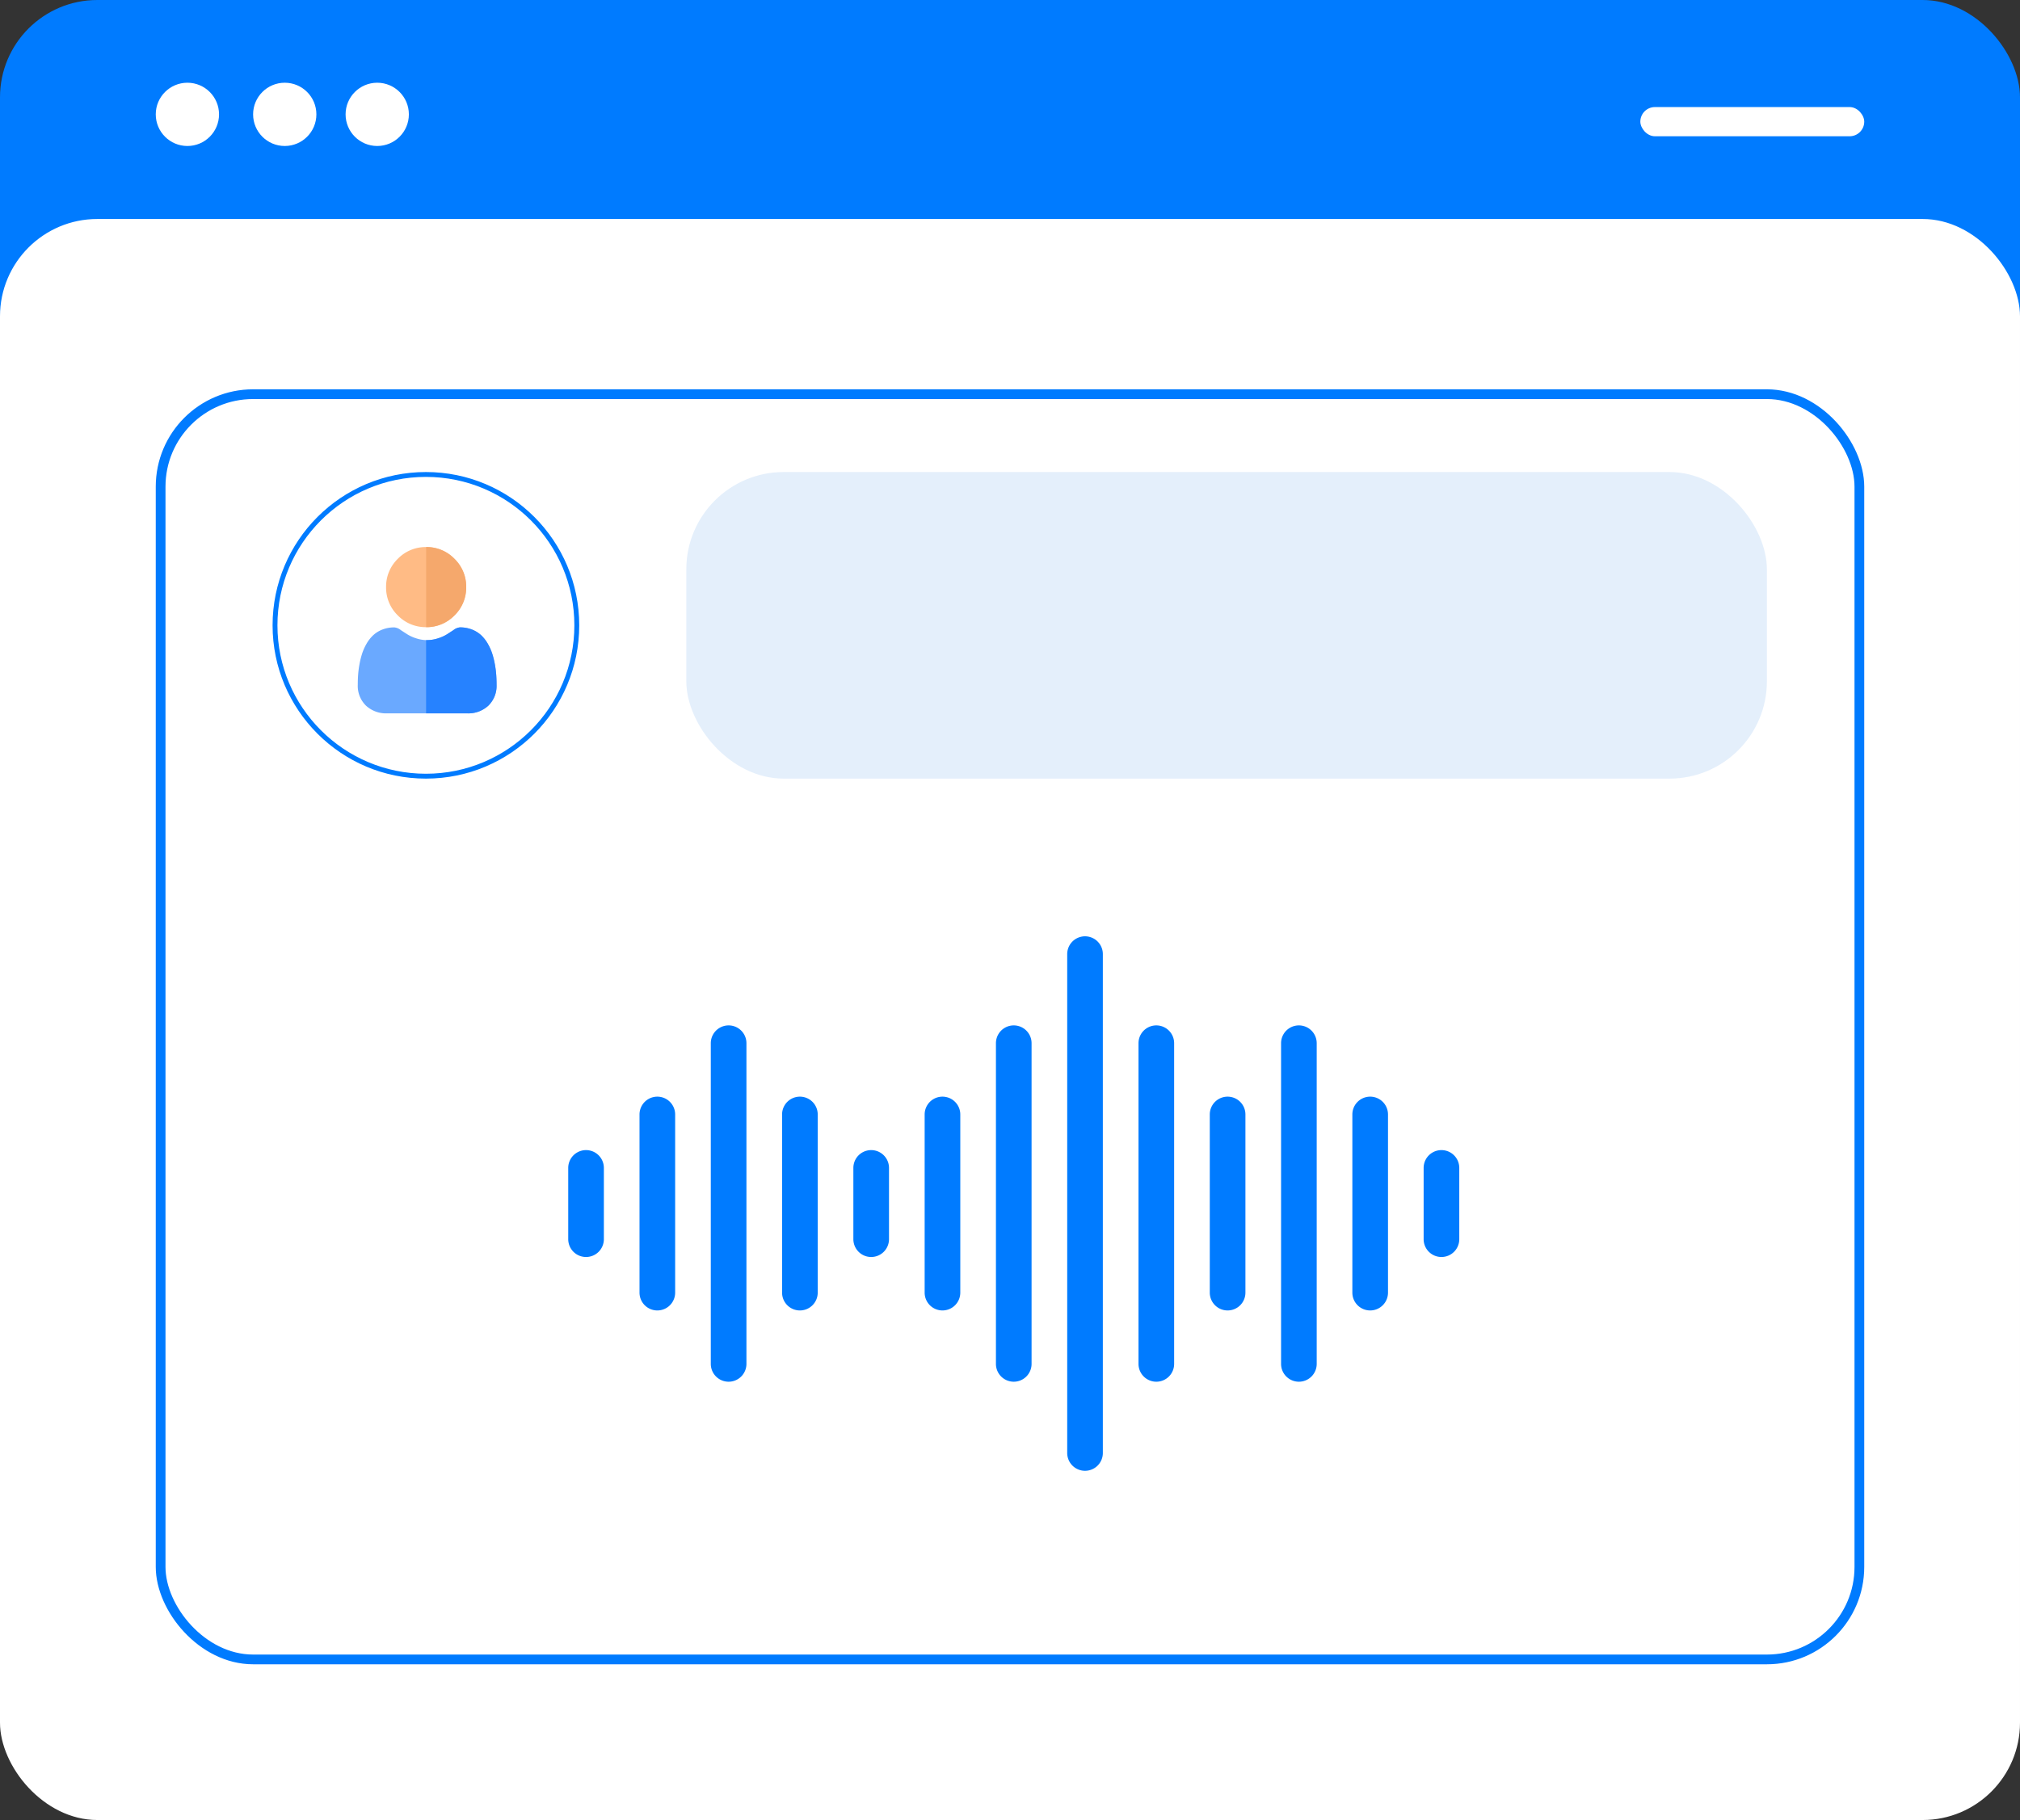 <svg xmlns="http://www.w3.org/2000/svg" width="415" height="374" viewBox="0 0 415 374">
  <rect x="0" y="0" width="415" height="374" fill="#333333" stroke="none"/>
  <g id="beat" transform="translate(-1170 -1867)">
    <rect id="Rectangle_304" data-name="Rectangle 304" width="415" height="288" rx="20" transform="translate(1170 1867)" fill="#007bff"/>
    <rect id="Rectangle_303" data-name="Rectangle 303" width="415" height="329" rx="20" transform="translate(1170 1912)" fill="#fff"/>
    <circle id="Ellipse_87" data-name="Ellipse 87" cx="6.5" cy="6.5" r="6.5" transform="translate(1202 1884)" fill="#fff"/>
    <circle id="Ellipse_88" data-name="Ellipse 88" cx="6.5" cy="6.5" r="6.5" transform="translate(1222 1884)" fill="#fff"/>
    <circle id="Ellipse_89" data-name="Ellipse 89" cx="6.5" cy="6.5" r="6.5" transform="translate(1241 1884)" fill="#fff"/>
    <rect id="Rectangle_305" data-name="Rectangle 305" width="46" height="6" rx="3" transform="translate(1507 1889)" fill="#fff"/>
    <g id="Rectangle_308" data-name="Rectangle 308" transform="translate(1202 1947)" fill="#fff" stroke="#007bff" stroke-width="2">
      <rect width="351" height="262" rx="20" stroke="none"/>
      <rect x="1" y="1" width="349" height="260" rx="19" fill="none"/>
    </g>
    <rect id="Rectangle_309" data-name="Rectangle 309" width="222" height="63" rx="20" transform="translate(1311 1964)" fill="#e4effb"/>
    <g id="sound-waves" transform="translate(1286.74 2059.405)">
      <g id="XMLID_3731_" transform="translate(0 43.934)">
        <path id="Path_518" data-name="Path 518" d="M3.661,228.215A3.661,3.661,0,0,1,0,224.554V209.909a3.661,3.661,0,1,1,7.322,0v14.645A3.661,3.661,0,0,1,3.661,228.215Z" transform="translate(0 -206.248)" fill="#007bff"/>
      </g>
      <g id="XMLID_3730_" transform="translate(14.645 32.95)">
        <path id="Path_519" data-name="Path 519" d="M41.161,222.057A3.661,3.661,0,0,1,37.5,218.4V181.784a3.661,3.661,0,1,1,7.322,0V218.4A3.661,3.661,0,0,1,41.161,222.057Z" transform="translate(-37.5 -178.123)" fill="#007bff"/>
      </g>
      <g id="XMLID_3729_" transform="translate(73.223 32.95)">
        <path id="Path_520" data-name="Path 520" d="M191.159,222.057A3.661,3.661,0,0,1,187.5,218.4V181.784a3.661,3.661,0,1,1,7.322,0V218.4A3.661,3.661,0,0,1,191.159,222.057Z" transform="translate(-187.498 -178.123)" fill="#007bff"/>
      </g>
      <g id="XMLID_3728_" transform="translate(29.289 18.306)">
        <path id="Path_521" data-name="Path 521" d="M78.66,213.847A3.661,3.661,0,0,1,75,210.186v-65.9a3.661,3.661,0,1,1,7.322,0v65.9A3.661,3.661,0,0,1,78.66,213.847Z" transform="translate(-74.999 -140.624)" fill="#007bff"/>
      </g>
      <g id="XMLID_3727_" transform="translate(87.868 18.306)">
        <path id="Path_522" data-name="Path 522" d="M228.659,213.847A3.661,3.661,0,0,1,225,210.186v-65.9a3.661,3.661,0,1,1,7.322,0v65.9A3.661,3.661,0,0,1,228.659,213.847Z" transform="translate(-224.998 -140.624)" fill="#007bff"/>
      </g>
      <g id="XMLID_3726_" transform="translate(43.934 32.95)">
        <path id="Path_523" data-name="Path 523" d="M116.16,222.057A3.661,3.661,0,0,1,112.5,218.4V181.784a3.661,3.661,0,1,1,7.322,0V218.4A3.661,3.661,0,0,1,116.16,222.057Z" transform="translate(-112.499 -178.123)" fill="#007bff"/>
      </g>
      <g id="XMLID_3725_" transform="translate(58.579 43.934)">
        <path id="Path_524" data-name="Path 524" d="M153.66,228.215A3.661,3.661,0,0,1,150,224.554V209.909a3.661,3.661,0,0,1,7.322,0v14.645A3.662,3.662,0,0,1,153.66,228.215Z" transform="translate(-149.999 -206.248)" fill="#007bff"/>
      </g>
      <g id="XMLID_3724_" transform="translate(131.802 32.95)">
        <path id="Path_525" data-name="Path 525" d="M341.158,222.057A3.662,3.662,0,0,1,337.5,218.4V181.784a3.661,3.661,0,1,1,7.322,0V218.4A3.661,3.661,0,0,1,341.158,222.057Z" transform="translate(-337.497 -178.123)" fill="#007bff"/>
      </g>
      <g id="XMLID_3723_" transform="translate(117.157 18.306)">
        <path id="Path_526" data-name="Path 526" d="M303.658,213.847A3.662,3.662,0,0,1,300,210.186v-65.9a3.661,3.661,0,1,1,7.322,0v65.9A3.661,3.661,0,0,1,303.658,213.847Z" transform="translate(-299.997 -140.624)" fill="#007bff"/>
      </g>
      <g id="XMLID_3722_" transform="translate(102.513 0)">
        <path id="Path_527" data-name="Path 527" d="M266.159,203.584a3.662,3.662,0,0,1-3.661-3.661V97.41a3.661,3.661,0,0,1,7.322,0V199.923A3.661,3.661,0,0,1,266.159,203.584Z" transform="translate(-262.498 -93.749)" fill="#007bff"/>
      </g>
      <g id="XMLID_3721_" transform="translate(146.447 18.306)">
        <path id="Path_528" data-name="Path 528" d="M378.658,213.847A3.662,3.662,0,0,1,375,210.186v-65.9a3.661,3.661,0,1,1,7.322,0v65.9A3.661,3.661,0,0,1,378.658,213.847Z" transform="translate(-374.997 -140.624)" fill="#007bff"/>
      </g>
      <g id="XMLID_3720_" transform="translate(161.091 32.95)">
        <path id="Path_529" data-name="Path 529" d="M416.157,222.057A3.662,3.662,0,0,1,412.5,218.4V181.784a3.661,3.661,0,1,1,7.323,0V218.4A3.661,3.661,0,0,1,416.157,222.057Z" transform="translate(-412.496 -178.123)" fill="#007bff"/>
      </g>
      <g id="XMLID_3719_" transform="translate(175.736 43.934)">
        <path id="Path_530" data-name="Path 530" d="M453.657,228.215A3.662,3.662,0,0,1,450,224.554V209.909a3.661,3.661,0,1,1,7.322,0v14.645A3.662,3.662,0,0,1,453.657,228.215Z" transform="translate(-449.996 -206.248)" fill="#007bff"/>
      </g>
    </g>
    <g id="Ellipse_99" data-name="Ellipse 99" transform="translate(1226 1964)" fill="#fff" stroke="#007bff" stroke-width="1">
      <circle cx="31.5" cy="31.5" r="31.5" stroke="none"/>
      <circle cx="31.5" cy="31.5" r="31" fill="none"/>
    </g>
    <g id="user" transform="translate(1243.503 1979.416)">
      <path id="Path_514" data-name="Path 514" d="M103.5,8.231a7.965,7.965,0,0,1-2.411,5.82,7.965,7.965,0,0,1-5.82,2.411h0a7.966,7.966,0,0,1-5.816-2.411,7.964,7.964,0,0,1-2.411-5.82,7.963,7.963,0,0,1,2.411-5.819A7.963,7.963,0,0,1,95.263,0h0a7.967,7.967,0,0,1,5.82,2.411A7.964,7.964,0,0,1,103.5,8.231Zm0,0" transform="translate(-81.226 0)" fill="#ffbb85"/>
      <path id="Path_515" data-name="Path 515" d="M28.513,259.109a5.674,5.674,0,0,1-1.686,4.293,6.067,6.067,0,0,1-4.343,1.584H6.029A6.064,6.064,0,0,1,1.686,263.4,5.673,5.673,0,0,1,0,259.109c0-.686.023-1.365.068-2.018a20.207,20.207,0,0,1,.277-2.16,17.045,17.045,0,0,1,.531-2.17,10.765,10.765,0,0,1,.893-2.025,7.666,7.666,0,0,1,1.345-1.754,5.936,5.936,0,0,1,1.934-1.215,6.686,6.686,0,0,1,2.468-.446,2.5,2.5,0,0,1,1.337.567c.407.266.877.568,1.395.9a7.962,7.962,0,0,0,1.8.794,7.188,7.188,0,0,0,1.987.353q.109,0,.218,0a7.168,7.168,0,0,0,2.206-.356,7.962,7.962,0,0,0,1.8-.794c.524-.335.993-.637,1.394-.9A2.5,2.5,0,0,1,21,247.32a6.688,6.688,0,0,1,2.468.446,5.94,5.94,0,0,1,1.933,1.215,7.638,7.638,0,0,1,1.346,1.754,10.73,10.73,0,0,1,.893,2.025,17.031,17.031,0,0,1,.531,2.172,20.4,20.4,0,0,1,.276,2.159c.046.651.069,1.33.07,2.019Zm0,0" transform="translate(0 -230.812)" fill="#6aa9ff"/>
      <path id="Path_516" data-name="Path 516" d="M210.3,16.462h0V0h0a7.967,7.967,0,0,1,5.82,2.411,7.964,7.964,0,0,1,2.411,5.819,7.965,7.965,0,0,1-2.411,5.82,7.965,7.965,0,0,1-5.82,2.411Zm0,0" transform="translate(-196.257)" fill="#f5a86c"/>
      <path id="Path_517" data-name="Path 517" d="M224.769,259.11a5.673,5.673,0,0,1-1.686,4.293,6.067,6.067,0,0,1-4.343,1.584h-8.447V249.933q.109,0,.218,0a7.17,7.17,0,0,0,2.206-.356,7.962,7.962,0,0,0,1.8-.794c.524-.335.993-.637,1.394-.9a2.5,2.5,0,0,1,1.338-.567,6.688,6.688,0,0,1,2.468.446,5.941,5.941,0,0,1,1.933,1.215A7.641,7.641,0,0,1,223,250.736a10.731,10.731,0,0,1,.892,2.025,17.031,17.031,0,0,1,.531,2.172,20.409,20.409,0,0,1,.276,2.159C224.745,257.742,224.768,258.421,224.769,259.11Zm0,0" transform="translate(-196.256 -230.812)" fill="#2682ff"/>
    </g>
  </g>
</svg>
